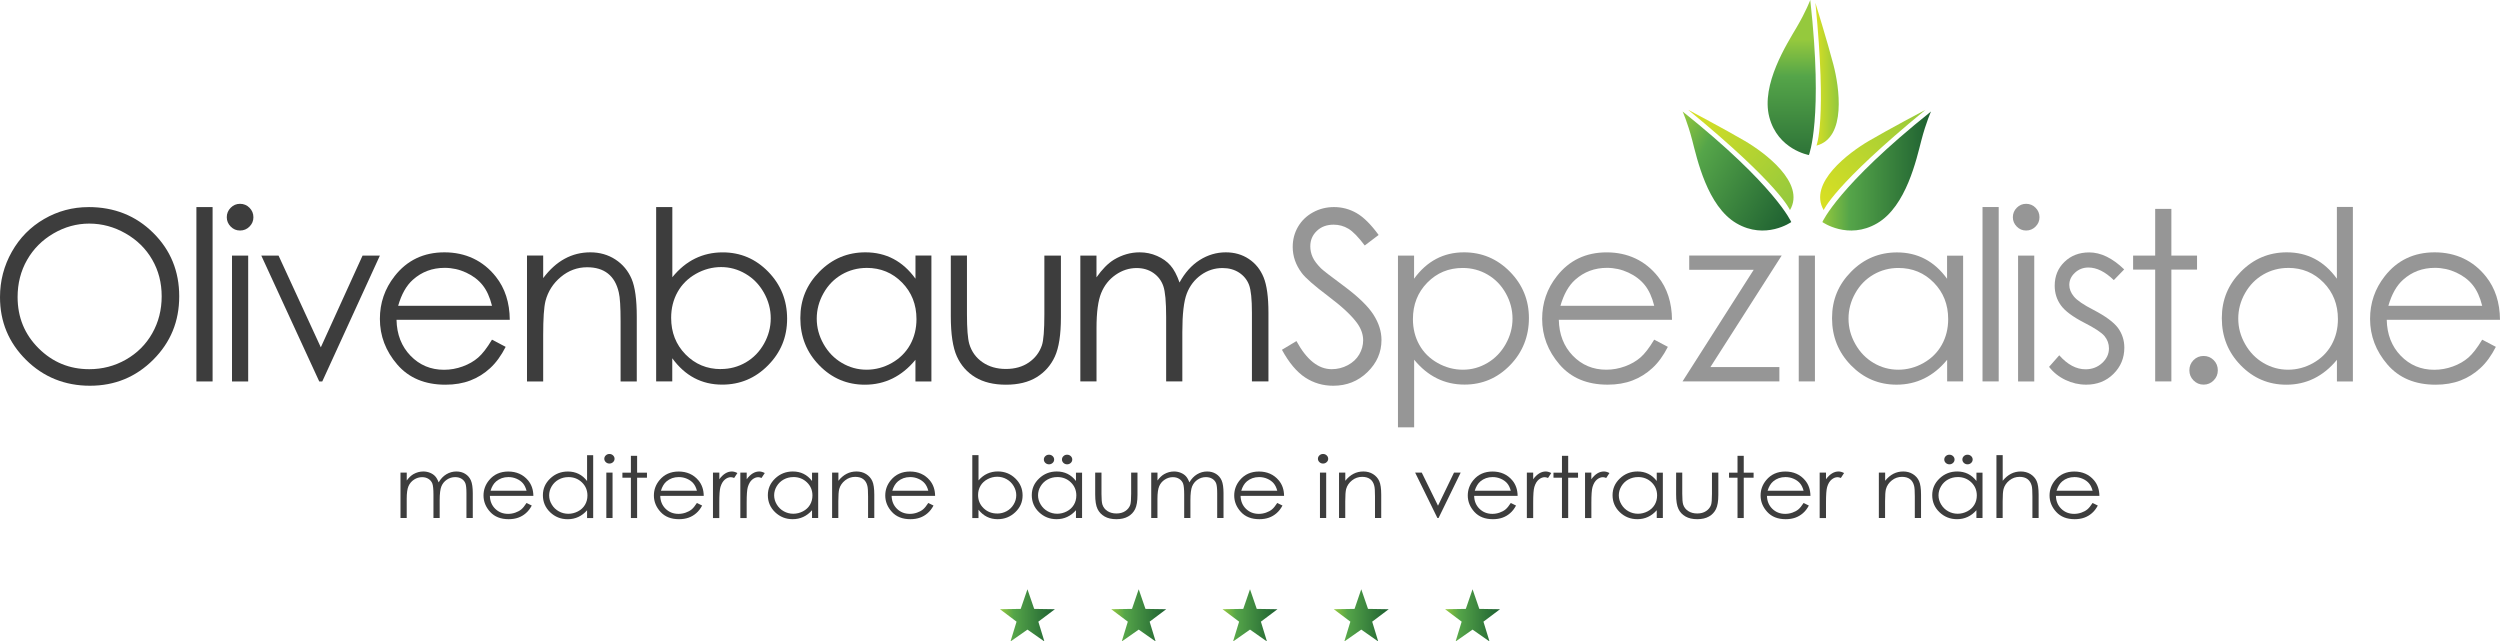 <?xml version="1.0" encoding="UTF-8"?>
<svg id="Layer_2" data-name="Layer 2" xmlns="http://www.w3.org/2000/svg" xmlns:xlink="http://www.w3.org/1999/xlink" viewBox="0 0 675 173.2">
  <defs>
    <style>
      .cls-1 {
        fill: url(#linear-gradient);
      }

      .cls-2 {
        fill: #969696;
      }

      .cls-3 {
        fill: #3d3d3d;
      }

      .cls-4 {
        fill: url(#linear-gradient-8);
      }

      .cls-5 {
        fill: url(#linear-gradient-9);
      }

      .cls-6 {
        fill: url(#linear-gradient-3);
      }

      .cls-7 {
        fill: url(#linear-gradient-4);
      }

      .cls-8 {
        fill: url(#linear-gradient-2);
      }

      .cls-9 {
        fill: url(#linear-gradient-6);
      }

      .cls-10 {
        fill: url(#linear-gradient-7);
      }

      .cls-11 {
        fill: url(#linear-gradient-5);
      }

      .cls-12 {
        fill: url(#linear-gradient-10);
      }

      .cls-13 {
        fill: url(#linear-gradient-11);
      }
    </style>
    <linearGradient id="linear-gradient" x1="270" y1="1189.65" x2="284.82" y2="1189.65" gradientTransform="translate(0 1355.8) scale(1 -1)" gradientUnits="userSpaceOnUse">
      <stop offset="0" stop-color="#95c93d"/>
      <stop offset=".25" stop-color="#55a549"/>
      <stop offset="1" stop-color="#1e6031"/>
    </linearGradient>
    <linearGradient id="linear-gradient-2" x1="300.04" x2="314.87" xlink:href="#linear-gradient"/>
    <linearGradient id="linear-gradient-3" x1="330.09" x2="344.91" xlink:href="#linear-gradient"/>
    <linearGradient id="linear-gradient-4" x1="360.13" x2="374.95" xlink:href="#linear-gradient"/>
    <linearGradient id="linear-gradient-5" x1="390.18" x2="405" xlink:href="#linear-gradient"/>
    <linearGradient id="linear-gradient-6" x1="-44.49" y1="-127.91" x2="-4.09" y2="-127.91" gradientTransform="translate(423.3 171.02) rotate(30.37)" xlink:href="#linear-gradient"/>
    <linearGradient id="linear-gradient-7" x1="457.53" y1="29.82" x2="484.68" y2="53.36" gradientUnits="userSpaceOnUse">
      <stop offset="0" stop-color="#d7df23"/>
      <stop offset="1" stop-color="#95c93d"/>
    </linearGradient>
    <linearGradient id="linear-gradient-8" x1="490.3" y1="20.04" x2="496.11" y2="20.04" xlink:href="#linear-gradient-7"/>
    <linearGradient id="linear-gradient-9" x1="483.76" y1="10.73" x2="483.76" y2="50.23" gradientTransform="matrix(1,0,0,1,0,0)" xlink:href="#linear-gradient"/>
    <linearGradient id="linear-gradient-10" x1="491.27" y1="53.1" x2="519.67" y2="28.77" xlink:href="#linear-gradient-7"/>
    <linearGradient id="linear-gradient-11" x1="492.04" y1="46.17" x2="521.38" y2="46.17" gradientTransform="matrix(1,0,0,1,0,0)" xlink:href="#linear-gradient"/>
  </defs>
  <g id="Layer_1-2" data-name="Layer 1">
    <g>
      <polygon class="cls-1" points="277.41 169.99 281.99 173.2 280.35 167.85 284.82 164.49 279.23 164.4 277.41 159.1 275.59 164.4 270 164.49 274.47 167.85 272.83 173.2 277.41 169.99"/>
      <polygon class="cls-8" points="307.45 169.99 312.03 173.2 310.4 167.85 314.87 164.49 309.27 164.4 307.45 159.1 305.64 164.4 300.04 164.49 304.51 167.85 302.87 173.2 307.45 169.99"/>
      <polygon class="cls-6" points="337.5 169.99 342.08 173.2 340.44 167.85 344.91 164.49 339.32 164.4 337.5 159.1 335.68 164.4 330.09 164.49 334.56 167.85 332.92 173.2 337.5 169.99"/>
      <polygon class="cls-7" points="367.54 169.99 372.12 173.2 370.49 167.85 374.95 164.49 369.36 164.4 367.54 159.1 365.73 164.4 360.13 164.49 364.6 167.85 362.96 173.2 367.54 169.99"/>
      <polygon class="cls-11" points="397.59 169.99 402.17 173.2 400.53 167.85 405 164.49 399.41 164.4 397.59 159.1 395.77 164.4 390.18 164.49 394.65 167.85 393.01 173.2 397.59 169.99"/>
    </g>
    <g>
      <path class="cls-3" d="m23.9,55.91c6.96,0,12.78,2.32,17.46,6.96,4.69,4.64,7.03,10.35,7.03,17.14s-2.34,12.43-7.01,17.11c-4.68,4.68-10.38,7.03-17.1,7.03s-12.56-2.33-17.25-6.99c-4.69-4.66-7.03-10.3-7.03-16.92,0-4.41,1.07-8.5,3.2-12.27,2.13-3.77,5.05-6.72,8.73-8.85,3.69-2.13,7.68-3.2,11.97-3.2Zm.2,4.46c-3.4,0-6.62.89-9.66,2.66-3.04,1.77-5.42,4.16-7.13,7.15-1.71,3-2.56,6.34-2.56,10.03,0,5.46,1.89,10.07,5.67,13.83,3.78,3.76,8.34,5.64,13.68,5.64,3.56,0,6.86-.86,9.9-2.59,3.03-1.73,5.4-4.09,7.1-7.09,1.7-3,2.55-6.33,2.55-10s-.85-6.94-2.55-9.89c-1.7-2.95-4.09-5.31-7.18-7.08-3.09-1.77-6.36-2.66-9.82-2.66Z"/>
      <path class="cls-3" d="m53.03,55.91h4.37v47.08h-4.37v-47.08Z"/>
      <path class="cls-3" d="m64.81,55.03c.99,0,1.84.35,2.55,1.06.7.71,1.06,1.56,1.06,2.56s-.35,1.82-1.06,2.53c-.7.71-1.55,1.06-2.55,1.06s-1.81-.35-2.52-1.06c-.7-.71-1.06-1.55-1.06-2.53s.35-1.85,1.06-2.56c.7-.71,1.54-1.06,2.52-1.06Zm-2.17,13.99h4.37v33.97h-4.37v-33.97Z"/>
      <path class="cls-3" d="m177.16,102.98v-47.08h4.37v18.95c1.83-2.25,3.88-3.93,6.14-5.04,2.27-1.11,4.75-1.67,7.45-1.67,4.8,0,8.9,1.74,12.3,5.23,3.4,3.49,5.1,7.72,5.1,12.69s-1.72,9.11-5.15,12.58c-3.43,3.48-7.56,5.21-12.38,5.21-2.76,0-5.27-.59-7.52-1.78-2.25-1.19-4.23-2.97-5.96-5.34v6.24h-4.37Zm17.48-3.34c2.43,0,4.67-.6,6.73-1.79,2.06-1.2,3.69-2.88,4.91-5.04,1.21-2.16,1.82-4.45,1.82-6.87s-.61-4.71-1.84-6.9c-1.23-2.19-2.87-3.89-4.94-5.1-2.07-1.22-4.27-1.83-6.62-1.83s-4.66.61-6.81,1.83c-2.15,1.22-3.8,2.86-4.95,4.92-1.15,2.06-1.73,4.38-1.73,6.96,0,3.93,1.29,7.22,3.88,9.87,2.59,2.64,5.77,3.97,9.55,3.97Z"/>
      <path class="cls-3" d="m291.68,69.01h4.37v5.87c1.52-2.16,3.08-3.75,4.69-4.75,2.21-1.33,4.53-2,6.97-2,1.65,0,3.21.32,4.69.97,1.48.65,2.69,1.5,3.63,2.58.94,1.07,1.75,2.61,2.44,4.6,1.45-2.66,3.27-4.69,5.45-6.07,2.18-1.38,4.53-2.08,7.04-2.08,2.35,0,4.42.59,6.21,1.78,1.8,1.19,3.13,2.84,4,4.96.87,2.12,1.31,5.31,1.31,9.55v18.55h-4.46v-18.55c0-3.64-.26-6.14-.78-7.51-.52-1.36-1.41-2.46-2.66-3.29-1.26-.83-2.75-1.25-4.5-1.25-2.12,0-4.05.62-5.8,1.87-1.75,1.25-3.03,2.91-3.84,5-.81,2.08-1.21,5.56-1.21,10.43v13.3h-4.37v-17.39c0-4.1-.25-6.88-.77-8.35-.51-1.47-1.4-2.64-2.67-3.53-1.27-.88-2.78-1.33-4.53-1.33-2.02,0-3.91.61-5.67,1.83-1.76,1.22-3.06,2.86-3.9,4.92-.84,2.06-1.26,5.21-1.26,9.46v14.39h-4.37v-33.97Z"/>
      <path class="cls-2" d="m346.14,94.43l3.9-2.34c2.75,5.06,5.92,7.59,9.52,7.59,1.54,0,2.99-.36,4.34-1.08,1.35-.72,2.38-1.68,3.09-2.89.71-1.21,1.06-2.49,1.06-3.84,0-1.54-.52-3.05-1.56-4.53-1.44-2.04-4.06-4.5-7.87-7.37-3.83-2.89-6.21-4.98-7.15-6.27-1.62-2.16-2.44-4.51-2.44-7.02,0-2,.48-3.82,1.44-5.46.96-1.64,2.31-2.94,4.04-3.89,1.74-.95,3.62-1.42,5.67-1.42,2.17,0,4.19.54,6.07,1.61,1.88,1.07,3.88,3.04,5.98,5.92l-3.75,2.84c-1.73-2.29-3.2-3.8-4.42-4.53-1.22-.73-2.55-1.09-3.98-1.09-1.85,0-3.37.56-4.54,1.69-1.18,1.12-1.76,2.51-1.76,4.15,0,1,.21,1.97.62,2.9s1.18,1.96,2.28,3.06c.6.58,2.58,2.11,5.93,4.59,3.97,2.93,6.7,5.55,8.18,7.84,1.48,2.29,2.21,4.59,2.21,6.9,0,3.33-1.26,6.22-3.79,8.68-2.53,2.46-5.6,3.68-9.23,3.68-2.79,0-5.32-.74-7.59-2.23-2.27-1.49-4.36-3.98-6.27-7.48Z"/>
      <path class="cls-2" d="m377.43,69.01h4.37v6.24c1.73-2.37,3.71-4.15,5.96-5.34,2.25-1.19,4.75-1.78,7.52-1.78,4.82,0,8.95,1.74,12.38,5.21,3.43,3.48,5.15,7.66,5.15,12.55s-1.7,9.24-5.1,12.72c-3.4,3.49-7.5,5.23-12.3,5.23-2.7,0-5.19-.56-7.45-1.69-2.27-1.12-4.31-2.8-6.14-5.03v18.26h-4.37v-46.39Zm17.49,3.34c-3.78,0-6.96,1.32-9.55,3.96-2.59,2.64-3.88,5.93-3.88,9.85,0,2.58.58,4.9,1.73,6.95,1.15,2.06,2.8,3.69,4.95,4.9,2.15,1.21,4.42,1.81,6.81,1.81s4.55-.61,6.62-1.82c2.07-1.22,3.71-2.92,4.94-5.1,1.22-2.18,1.84-4.47,1.84-6.86s-.61-4.7-1.82-6.86c-1.21-2.16-2.85-3.84-4.91-5.04-2.06-1.2-4.3-1.79-6.73-1.79Z"/>
      <path class="cls-2" d="m446.64,91.71l3.68,1.94c-1.21,2.37-2.6,4.29-4.19,5.74-1.58,1.46-3.37,2.57-5.34,3.33-1.98.76-4.22,1.14-6.72,1.14-5.54,0-9.87-1.81-13-5.45-3.12-3.63-4.69-7.74-4.69-12.32,0-4.31,1.32-8.15,3.97-11.52,3.35-4.29,7.84-6.43,13.47-6.43s10.41,2.2,13.87,6.59c2.46,3.1,3.71,6.97,3.75,11.61h-30.56c.08,3.95,1.34,7.18,3.78,9.7,2.44,2.52,5.45,3.78,9.03,3.78,1.73,0,3.41-.3,5.05-.9,1.64-.6,3.03-1.4,4.17-2.39,1.15-.99,2.39-2.6,3.72-4.82Zm0-9.15c-.58-2.33-1.43-4.19-2.55-5.59-1.12-1.39-2.59-2.52-4.42-3.37-1.83-.85-3.76-1.28-5.78-1.28-3.33,0-6.2,1.07-8.6,3.22-1.75,1.56-3.07,3.9-3.97,7.02h25.32Z"/>
      <path class="cls-2" d="m485.66,69.01h4.37v33.97h-4.37v-33.97Z"/>
      <path class="cls-2" d="m530.04,69.01v33.97h-4.31v-5.84c-1.83,2.23-3.89,3.9-6.17,5.03-2.28,1.12-4.77,1.69-7.48,1.69-4.81,0-8.91-1.74-12.32-5.23-3.4-3.49-5.11-7.73-5.11-12.72s1.72-9.07,5.15-12.55c3.43-3.48,7.57-5.21,12.39-5.21,2.79,0,5.31.59,7.57,1.78,2.26,1.19,4.24,2.97,5.95,5.34v-6.24h4.31Zm-17.47,3.34c-2.43,0-4.68.6-6.74,1.79-2.06,1.2-3.7,2.87-4.91,5.04-1.22,2.16-1.82,4.45-1.82,6.86s.61,4.68,1.84,6.86c1.23,2.18,2.87,3.88,4.94,5.1,2.07,1.22,4.29,1.82,6.66,1.82s4.66-.6,6.8-1.81c2.14-1.21,3.79-2.84,4.94-4.9,1.15-2.06,1.73-4.38,1.73-6.95,0-3.93-1.29-7.21-3.88-9.85-2.59-2.64-5.77-3.96-9.56-3.96Z"/>
      <path class="cls-2" d="m535.28,55.9h4.37v47.08h-4.37v-47.08Z"/>
      <path class="cls-2" d="m547.05,55.03c.99,0,1.84.35,2.55,1.06.71.71,1.06,1.56,1.06,2.56s-.35,1.82-1.06,2.53c-.71.71-1.55,1.06-2.55,1.06s-1.81-.35-2.52-1.06c-.7-.71-1.06-1.55-1.06-2.53s.35-1.85,1.06-2.56c.7-.71,1.54-1.06,2.52-1.06Zm-2.17,13.99h4.37v33.97h-4.37v-33.97Z"/>
      <path class="cls-2" d="m573.54,72.73l-2.81,2.9c-2.34-2.27-4.62-3.4-6.85-3.4-1.42,0-2.64.47-3.65,1.41-1.01.94-1.52,2.03-1.52,3.28,0,1.1.42,2.15,1.25,3.15.83,1.02,2.59,2.22,5.26,3.59,3.25,1.69,5.46,3.31,6.63,4.87,1.15,1.58,1.72,3.36,1.72,5.34,0,2.79-.98,5.15-2.94,7.09-1.96,1.94-4.41,2.9-7.35,2.9-1.96,0-3.83-.43-5.61-1.28-1.78-.85-3.26-2.03-4.42-3.53l2.75-3.12c2.23,2.52,4.6,3.78,7.1,3.78,1.75,0,3.24-.56,4.47-1.69,1.23-1.12,1.85-2.45,1.85-3.96,0-1.25-.41-2.36-1.22-3.34-.81-.96-2.65-2.16-5.51-3.62-3.07-1.58-5.15-3.14-6.26-4.68-1.11-1.54-1.66-3.3-1.66-5.28,0-2.58.88-4.73,2.64-6.43,1.76-1.71,3.99-2.56,6.68-2.56,3.13,0,6.28,1.53,9.44,4.59Z"/>
      <path class="cls-2" d="m581.9,56.4h4.37v12.61h6.93v3.78h-6.93v30.19h-4.37v-30.19h-5.96v-3.78h5.96v-12.61Z"/>
      <path class="cls-2" d="m594.97,96.11c1.06,0,1.97.37,2.72,1.12.75.75,1.12,1.67,1.12,2.75s-.37,1.97-1.12,2.73c-.75.76-1.65,1.14-2.72,1.14s-1.97-.38-2.72-1.14c-.75-.76-1.12-1.67-1.12-2.73s.37-2,1.12-2.75c.75-.75,1.66-1.12,2.72-1.12Z"/>
      <g>
        <path class="cls-9" d="m483.64,59.95s-4.24-9.8-29.34-29.85c0,0,1.32,2.85,2.61,7.79,1.29,4.94,4.06,17.79,11.92,22.39,7.85,4.6,14.81-.32,14.81-.32Z"/>
        <path class="cls-10" d="m455.83,29.66s9.98,5.29,15.27,8.39c5.29,3.1,16.49,11.35,12.19,18.68,0,0-2.58-6.64-27.46-27.06Z"/>
        <path class="cls-4" d="m490.16.76s3.32,10.8,4.87,16.73c1.55,5.93,3.63,19.68-4.59,21.83,0,0,2.88-6.52-.28-38.56Z"/>
        <path class="cls-5" d="m488.41,41.86s3.93-9.93.36-41.86c0,0-1.08,2.95-3.66,7.35-2.58,4.41-9.7,15.45-7.4,24.26,2.3,8.8,10.7,10.25,10.7,10.25Z"/>
        <path class="cls-12" d="m519.86,29.66s-9.98,5.29-15.27,8.39c-5.29,3.1-16.49,11.35-12.19,18.68,0,0,2.58-6.64,27.46-27.06Z"/>
        <path class="cls-13" d="m492.04,59.95s4.24-9.8,29.34-29.85c0,0-1.32,2.85-2.61,7.79-1.29,4.94-4.06,17.79-11.92,22.39-7.85,4.6-14.81-.32-14.81-.32Z"/>
      </g>
      <path class="cls-3" d="m70.56,69.01h4.65l11.41,24.77,11.27-24.77h4.68l-15.56,33.99h-.81l-15.65-33.99Z"/>
      <path class="cls-3" d="m132.84,91.71l3.69,1.94c-1.21,2.37-2.6,4.29-4.19,5.75-1.58,1.46-3.37,2.57-5.35,3.33-1.98.76-4.22,1.14-6.72,1.14-5.54,0-9.88-1.82-13.01-5.45-3.13-3.63-4.69-7.74-4.69-12.32,0-4.31,1.32-8.15,3.97-11.53,3.35-4.29,7.84-6.44,13.47-6.44s10.42,2.2,13.88,6.59c2.46,3.1,3.71,6.98,3.75,11.62h-30.58c.08,3.95,1.34,7.18,3.78,9.71,2.44,2.52,5.45,3.79,9.04,3.79,1.73,0,3.41-.3,5.05-.9,1.64-.6,3.03-1.4,4.18-2.4,1.15-1,2.39-2.6,3.72-4.82Zm0-9.15c-.58-2.33-1.43-4.2-2.55-5.59-1.12-1.39-2.59-2.52-4.43-3.37-1.83-.85-3.76-1.28-5.79-1.28-3.34,0-6.2,1.07-8.6,3.22-1.75,1.56-3.08,3.91-3.97,7.03h25.33Z"/>
      <path class="cls-3" d="m142.29,69h4.37v6.09c1.75-2.33,3.69-4.08,5.81-5.23,2.12-1.16,4.44-1.73,6.94-1.73s4.79.65,6.76,1.94c1.97,1.29,3.42,3.03,4.36,5.22.94,2.19,1.4,5.59,1.4,10.21v17.49h-4.37v-16.21c0-3.91-.16-6.53-.49-7.84-.51-2.25-1.48-3.94-2.92-5.08-1.44-1.14-3.31-1.7-5.62-1.7-2.65,0-5.02.88-7.11,2.62-2.09,1.75-3.47,3.91-4.14,6.5-.42,1.69-.62,4.77-.62,9.25v12.46h-4.37v-33.99Z"/>
      <path class="cls-3" d="m251.48,69v33.99h-4.31v-5.84c-1.83,2.23-3.89,3.9-6.17,5.03-2.28,1.12-4.77,1.69-7.48,1.69-4.81,0-8.92-1.74-12.32-5.23-3.4-3.49-5.11-7.73-5.11-12.73s1.72-9.08,5.16-12.56c3.44-3.48,7.57-5.22,12.4-5.22,2.79,0,5.32.59,7.58,1.78,2.26,1.19,4.24,2.97,5.95,5.34v-6.25h4.31Zm-17.48,3.34c-2.43,0-4.68.6-6.74,1.79-2.06,1.2-3.7,2.88-4.91,5.04-1.22,2.16-1.83,4.45-1.83,6.86s.61,4.68,1.84,6.86c1.23,2.18,2.88,3.89,4.95,5.1,2.07,1.22,4.29,1.83,6.66,1.83s4.66-.6,6.8-1.81c2.14-1.21,3.79-2.84,4.95-4.9,1.15-2.06,1.73-4.38,1.73-6.96,0-3.93-1.3-7.22-3.89-9.86-2.59-2.64-5.78-3.96-9.56-3.96Z"/>
      <path class="cls-3" d="m256.71,69h4.37v15.87c0,3.87.21,6.54.63,8,.62,2.08,1.82,3.73,3.58,4.94,1.76,1.21,3.86,1.81,6.3,1.81s4.51-.59,6.21-1.76c1.7-1.18,2.87-2.72,3.52-4.64.44-1.31.66-4.09.66-8.34v-15.87h4.47v16.68c0,4.69-.55,8.21-1.64,10.59-1.09,2.37-2.74,4.23-4.94,5.58-2.2,1.34-4.95,2.01-8.26,2.01s-6.07-.67-8.29-2.01c-2.22-1.34-3.87-3.22-4.96-5.62-1.09-2.4-1.64-6.02-1.64-10.85v-16.37Z"/>
      <path class="cls-2" d="m456.09,69h24.96l-19.24,30.11h18.62v3.87h-26.15l19.22-30.14h-17.41v-3.84Z"/>
      <path class="cls-2" d="m635.28,55.88v47.11h-4.31v-5.84c-1.83,2.23-3.89,3.9-6.17,5.03-2.28,1.12-4.77,1.69-7.48,1.69-4.81,0-8.92-1.74-12.32-5.23-3.41-3.49-5.11-7.73-5.11-12.73s1.72-9.08,5.15-12.56c3.44-3.48,7.57-5.22,12.4-5.22,2.79,0,5.31.59,7.57,1.78,2.26,1.19,4.24,2.97,5.95,5.34v-19.37h4.31Zm-17.47,16.46c-2.44,0-4.68.6-6.74,1.79-2.06,1.2-3.7,2.88-4.92,5.04-1.22,2.16-1.82,4.45-1.82,6.86s.61,4.68,1.84,6.86c1.23,2.18,2.88,3.89,4.94,5.1,2.07,1.22,4.29,1.83,6.66,1.83s4.66-.6,6.8-1.81c2.14-1.21,3.79-2.84,4.94-4.9,1.15-2.06,1.73-4.38,1.73-6.96,0-3.93-1.29-7.22-3.88-9.86-2.59-2.64-5.78-3.96-9.56-3.96Z"/>
      <path class="cls-2" d="m670.19,91.71l3.69,1.94c-1.21,2.37-2.6,4.29-4.19,5.75-1.58,1.46-3.37,2.57-5.35,3.33-1.98.76-4.22,1.14-6.72,1.14-5.54,0-9.88-1.82-13.01-5.45-3.12-3.63-4.69-7.74-4.69-12.32,0-4.31,1.32-8.15,3.97-11.53,3.36-4.29,7.85-6.44,13.48-6.44s10.42,2.2,13.88,6.59c2.46,3.1,3.71,6.98,3.75,11.62h-30.58c.08,3.95,1.34,7.18,3.78,9.71,2.44,2.52,5.45,3.79,9.04,3.79,1.73,0,3.41-.3,5.05-.9,1.64-.6,3.03-1.4,4.18-2.4,1.14-1,2.39-2.6,3.72-4.82Zm0-9.15c-.58-2.33-1.43-4.2-2.55-5.59-1.11-1.39-2.59-2.52-4.42-3.37-1.83-.85-3.76-1.28-5.79-1.28-3.34,0-6.21,1.07-8.6,3.22-1.75,1.56-3.08,3.91-3.97,7.03h25.33Z"/>
    </g>
    <g>
      <path class="cls-3" d="m108.14,127.61h1.68v2.12c.58-.78,1.18-1.35,1.8-1.71.85-.48,1.74-.72,2.68-.72.63,0,1.23.12,1.8.35.57.23,1.03.54,1.39.93.36.39.67.94.94,1.66.56-.96,1.26-1.69,2.09-2.19.84-.5,1.74-.75,2.7-.75.9,0,1.7.21,2.39.64.69.43,1.2,1.02,1.54,1.79.33.77.5,1.91.5,3.44v6.69h-1.71v-6.69c0-1.31-.1-2.22-.3-2.71-.2-.49-.54-.89-1.02-1.19-.48-.3-1.06-.45-1.73-.45-.81,0-1.56.23-2.23.68-.67.45-1.17,1.05-1.48,1.8-.31.75-.47,2-.47,3.76v4.8h-1.68v-6.27c0-1.48-.1-2.48-.29-3.01-.2-.53-.54-.95-1.03-1.27-.49-.32-1.07-.48-1.74-.48-.77,0-1.5.22-2.18.66-.68.44-1.17,1.03-1.5,1.77-.32.74-.48,1.88-.48,3.41v5.19h-1.68v-12.25Z"/>
      <path class="cls-3" d="m142.17,135.8l1.41.7c-.46.86-1,1.55-1.61,2.07-.61.53-1.29.93-2.05,1.2-.76.27-1.62.41-2.58.41-2.13,0-3.79-.65-4.99-1.96-1.2-1.31-1.8-2.79-1.8-4.44,0-1.55.51-2.94,1.52-4.15,1.29-1.55,3.01-2.32,5.17-2.32s4,.79,5.33,2.38c.94,1.12,1.42,2.51,1.44,4.19h-11.74c.03,1.42.52,2.59,1.45,3.5.94.91,2.09,1.36,3.47,1.36.66,0,1.31-.11,1.94-.33.63-.22,1.16-.5,1.6-.86.44-.36.92-.94,1.43-1.74Zm0-3.3c-.23-.84-.55-1.51-.98-2.01-.43-.5-.99-.91-1.7-1.22-.7-.31-1.44-.46-2.22-.46-1.28,0-2.38.39-3.3,1.16-.67.56-1.18,1.41-1.52,2.53h9.72Z"/>
      <path class="cls-3" d="m160.16,122.89v16.98h-1.65v-2.1c-.7.8-1.49,1.41-2.37,1.81-.88.41-1.83.61-2.87.61-1.85,0-3.42-.63-4.73-1.88-1.31-1.26-1.96-2.79-1.96-4.59s.66-3.27,1.98-4.53c1.32-1.25,2.9-1.88,4.76-1.88,1.07,0,2.04.21,2.91.64.87.43,1.63,1.07,2.28,1.93v-6.98h1.65Zm-6.71,5.93c-.93,0-1.8.22-2.59.65-.79.43-1.42,1.04-1.89,1.81-.47.78-.7,1.6-.7,2.47s.23,1.69.71,2.47c.47.79,1.1,1.4,1.9,1.84.79.44,1.65.66,2.56.66s1.79-.22,2.61-.65c.82-.43,1.45-1.02,1.9-1.77.44-.74.66-1.58.66-2.51,0-1.42-.5-2.6-1.49-3.55-.99-.95-2.22-1.43-3.67-1.43Z"/>
      <path class="cls-3" d="m164.54,122.57c.38,0,.71.13.98.38.27.26.41.56.41.92s-.14.66-.41.91c-.27.25-.6.38-.98.38s-.7-.13-.97-.38c-.27-.26-.41-.56-.41-.91s.14-.67.41-.92c.27-.25.59-.38.97-.38Zm-.83,5.04h1.68v12.25h-1.68v-12.25Z"/>
      <path class="cls-3" d="m170.34,123.07h1.68v4.55h2.66v1.36h-2.66v10.89h-1.68v-10.89h-2.29v-1.36h2.29v-4.55Z"/>
      <path class="cls-3" d="m188.17,135.8l1.41.7c-.46.86-1,1.55-1.61,2.07-.61.53-1.29.93-2.05,1.2-.76.27-1.62.41-2.58.41-2.13,0-3.79-.65-4.99-1.96-1.2-1.31-1.8-2.79-1.8-4.44,0-1.55.51-2.94,1.52-4.15,1.29-1.55,3.01-2.32,5.17-2.32s4,.79,5.33,2.38c.94,1.12,1.42,2.51,1.44,4.19h-11.74c.03,1.42.52,2.59,1.45,3.5.94.91,2.09,1.36,3.47,1.36.66,0,1.31-.11,1.94-.33.63-.22,1.16-.5,1.6-.86.44-.36.92-.94,1.43-1.74Zm0-3.3c-.22-.84-.55-1.51-.98-2.01-.43-.5-.99-.91-1.7-1.22-.7-.31-1.44-.46-2.22-.46-1.28,0-2.38.39-3.3,1.16-.67.56-1.18,1.41-1.52,2.53h9.72Z"/>
      <path class="cls-3" d="m192.51,127.61h1.71v1.79c.51-.71,1.05-1.23,1.62-1.58.57-.35,1.16-.52,1.77-.52.46,0,.96.14,1.49.42l-.88,1.33c-.35-.14-.65-.21-.89-.21-.56,0-1.1.22-1.62.65-.52.43-.91,1.1-1.19,2.01-.21.7-.31,2.11-.31,4.23v4.14h-1.71v-12.25Z"/>
      <path class="cls-3" d="m199.9,127.61h1.71v1.79c.51-.71,1.05-1.23,1.62-1.58.57-.35,1.16-.52,1.77-.52.46,0,.96.14,1.49.42l-.88,1.33c-.35-.14-.65-.21-.89-.21-.56,0-1.1.22-1.62.65-.52.43-.91,1.1-1.19,2.01-.21.7-.31,2.11-.31,4.23v4.14h-1.71v-12.25Z"/>
      <path class="cls-3" d="m220.91,127.61v12.25h-1.66v-2.1c-.7.8-1.49,1.41-2.37,1.81-.88.41-1.83.61-2.87.61-1.85,0-3.42-.63-4.73-1.88-1.31-1.26-1.96-2.79-1.96-4.59s.66-3.27,1.98-4.53c1.32-1.25,2.91-1.88,4.76-1.88,1.07,0,2.04.21,2.91.64.87.43,1.63,1.07,2.28,1.93v-2.25h1.66Zm-6.71,1.2c-.93,0-1.8.22-2.59.65-.79.43-1.42,1.04-1.89,1.81-.47.78-.7,1.6-.7,2.47s.24,1.69.71,2.47c.47.79,1.1,1.4,1.9,1.84.79.44,1.65.66,2.56.66s1.79-.22,2.61-.65c.82-.43,1.45-1.02,1.9-1.77.44-.74.66-1.58.66-2.51,0-1.42-.5-2.6-1.49-3.55-.99-.95-2.22-1.43-3.67-1.43Z"/>
      <path class="cls-3" d="m224.69,127.61h1.68v2.2c.67-.84,1.41-1.47,2.23-1.89.81-.42,1.7-.62,2.66-.62s1.84.23,2.59.7c.75.47,1.31,1.09,1.67,1.88.36.79.54,2.01.54,3.68v6.3h-1.68v-5.84c0-1.41-.06-2.35-.19-2.83-.19-.81-.57-1.42-1.12-1.83-.55-.41-1.27-.61-2.16-.61-1.02,0-1.93.31-2.73.95-.8.63-1.33,1.41-1.59,2.34-.16.61-.24,1.72-.24,3.33v4.49h-1.68v-12.25Z"/>
      <path class="cls-3" d="m250.64,135.8l1.41.7c-.46.86-1,1.55-1.61,2.07-.61.53-1.29.93-2.05,1.2-.76.27-1.62.41-2.58.41-2.13,0-3.79-.65-4.99-1.96-1.2-1.31-1.8-2.79-1.8-4.44,0-1.55.51-2.94,1.52-4.15,1.29-1.55,3.01-2.32,5.17-2.32s4,.79,5.33,2.38c.94,1.12,1.42,2.51,1.44,4.19h-11.74c.03,1.42.52,2.59,1.45,3.5.94.91,2.09,1.36,3.47,1.36.66,0,1.31-.11,1.94-.33.63-.22,1.16-.5,1.6-.86.44-.36.92-.94,1.43-1.74Zm0-3.3c-.22-.84-.55-1.51-.98-2.01-.43-.5-.99-.91-1.7-1.22-.7-.31-1.44-.46-2.22-.46-1.28,0-2.38.39-3.3,1.16-.67.56-1.18,1.41-1.52,2.53h9.72Z"/>
      <path class="cls-3" d="m262.52,139.86v-16.98h1.68v6.83c.7-.81,1.49-1.42,2.36-1.82.87-.4,1.83-.6,2.86-.6,1.84,0,3.42.63,4.72,1.89,1.3,1.26,1.96,2.78,1.96,4.58s-.66,3.28-1.98,4.54c-1.32,1.25-2.9,1.88-4.75,1.88-1.06,0-2.02-.21-2.89-.64-.86-.43-1.63-1.07-2.29-1.92v2.25h-1.68Zm6.71-1.2c.93,0,1.79-.22,2.58-.65.79-.43,1.42-1.04,1.88-1.82.47-.78.7-1.61.7-2.48s-.24-1.7-.71-2.49c-.47-.79-1.1-1.4-1.89-1.84-.79-.44-1.64-.66-2.54-.66s-1.79.22-2.61.66c-.83.44-1.46,1.03-1.9,1.77-.44.74-.66,1.58-.66,2.51,0,1.42.5,2.6,1.49,3.56.99.95,2.21,1.43,3.67,1.43Z"/>
      <path class="cls-3" d="m292.16,127.61v12.25h-1.65v-2.1c-.7.8-1.49,1.41-2.37,1.81-.87.41-1.83.61-2.87.61-1.85,0-3.42-.63-4.73-1.88-1.31-1.26-1.96-2.79-1.96-4.59s.66-3.27,1.98-4.53c1.32-1.25,2.9-1.88,4.76-1.88,1.07,0,2.04.21,2.91.64.87.43,1.63,1.07,2.28,1.93v-2.25h1.65Zm-6.71,1.2c-.93,0-1.8.22-2.59.65-.79.43-1.42,1.04-1.89,1.81-.47.78-.7,1.6-.7,2.47s.24,1.69.71,2.47c.47.79,1.1,1.4,1.9,1.84.79.44,1.65.66,2.56.66s1.79-.22,2.61-.65c.82-.43,1.45-1.02,1.9-1.77.44-.74.66-1.58.66-2.51,0-1.42-.5-2.6-1.49-3.55-.99-.95-2.22-1.43-3.67-1.43Zm-2.22-6.04c.38,0,.71.13.98.38.27.26.41.56.41.92s-.13.67-.41.92c-.27.25-.6.38-.98.38s-.71-.13-.98-.38c-.27-.26-.41-.56-.41-.92s.13-.67.41-.92c.27-.26.6-.38.98-.38Zm4.89,0c.38,0,.71.13.98.38.27.26.41.56.41.92s-.14.67-.41.92c-.27.25-.6.38-.98.38s-.71-.13-.98-.38c-.27-.26-.41-.56-.41-.92s.14-.67.41-.92c.27-.26.6-.38.98-.38Z"/>
      <path class="cls-3" d="m295.72,127.61h1.68v5.72c0,1.4.08,2.36.24,2.88.24.75.7,1.34,1.37,1.78.68.43,1.48.65,2.42.65s1.73-.21,2.38-.64c.65-.42,1.1-.98,1.35-1.67.17-.47.25-1.47.25-3v-5.72h1.71v6.01c0,1.69-.21,2.96-.63,3.82-.42.86-1.05,1.53-1.9,2.01-.84.48-1.9.73-3.17.73s-2.33-.24-3.18-.73c-.85-.48-1.49-1.16-1.91-2.03-.42-.87-.63-2.17-.63-3.91v-5.9Z"/>
      <path class="cls-3" d="m310.84,127.61h1.68v2.12c.58-.78,1.18-1.35,1.8-1.71.85-.48,1.74-.72,2.68-.72.63,0,1.23.12,1.8.35.57.23,1.03.54,1.39.93.36.39.67.94.94,1.66.56-.96,1.26-1.69,2.09-2.19.84-.5,1.74-.75,2.7-.75.9,0,1.7.21,2.39.64.69.43,1.2,1.02,1.54,1.79.33.77.5,1.91.5,3.44v6.69h-1.71v-6.69c0-1.31-.1-2.22-.3-2.71-.2-.49-.54-.89-1.02-1.19-.48-.3-1.06-.45-1.73-.45-.81,0-1.56.23-2.23.68-.67.45-1.16,1.05-1.48,1.8-.31.75-.47,2-.47,3.76v4.8h-1.68v-6.27c0-1.48-.1-2.48-.29-3.01-.2-.53-.54-.95-1.03-1.27-.49-.32-1.07-.48-1.74-.48-.78,0-1.5.22-2.18.66-.68.44-1.18,1.03-1.5,1.77-.32.74-.48,1.88-.48,3.41v5.19h-1.68v-12.25Z"/>
      <path class="cls-3" d="m344.86,135.8l1.41.7c-.46.86-1,1.55-1.61,2.07-.61.53-1.29.93-2.05,1.2-.76.27-1.62.41-2.58.41-2.13,0-3.79-.65-4.99-1.96-1.2-1.31-1.8-2.79-1.8-4.44,0-1.55.51-2.94,1.52-4.15,1.29-1.55,3.01-2.32,5.17-2.32s4,.79,5.33,2.38c.94,1.12,1.43,2.51,1.44,4.19h-11.74c.03,1.42.52,2.59,1.45,3.5.94.91,2.09,1.36,3.47,1.36.66,0,1.31-.11,1.94-.33.63-.22,1.16-.5,1.6-.86.44-.36.92-.94,1.43-1.74Zm0-3.3c-.22-.84-.55-1.51-.98-2.01-.43-.5-.99-.91-1.7-1.22-.7-.31-1.44-.46-2.22-.46-1.28,0-2.38.39-3.3,1.16-.67.56-1.18,1.41-1.52,2.53h9.72Z"/>
      <path class="cls-3" d="m357.22,122.57c.38,0,.71.13.98.38.27.26.41.56.41.92s-.13.66-.41.91c-.27.25-.6.38-.98.38s-.7-.13-.97-.38c-.27-.26-.41-.56-.41-.91s.14-.67.41-.92c.27-.25.59-.38.97-.38Zm-.83,5.04h1.68v12.25h-1.68v-12.25Z"/>
      <path class="cls-3" d="m361.55,127.61h1.68v2.2c.67-.84,1.41-1.47,2.23-1.89.81-.42,1.7-.62,2.66-.62s1.84.23,2.6.7c.75.47,1.31,1.09,1.67,1.88.36.79.54,2.01.54,3.68v6.3h-1.68v-5.84c0-1.41-.06-2.35-.19-2.83-.19-.81-.57-1.42-1.12-1.83-.55-.41-1.27-.61-2.16-.61-1.01,0-1.92.31-2.73.95-.8.63-1.33,1.41-1.59,2.34-.16.61-.24,1.72-.24,3.33v4.49h-1.68v-12.25Z"/>
      <path class="cls-3" d="m382.09,127.61h1.79l4.38,8.93,4.32-8.93h1.8l-5.97,12.25h-.31l-6.01-12.25Z"/>
      <path class="cls-3" d="m407.91,135.8l1.42.7c-.46.86-1,1.55-1.61,2.07-.61.53-1.29.93-2.05,1.2-.76.27-1.62.41-2.58.41-2.13,0-3.79-.65-4.99-1.96-1.2-1.31-1.8-2.79-1.8-4.44,0-1.55.51-2.94,1.52-4.15,1.29-1.55,3.01-2.32,5.17-2.32s4,.79,5.33,2.38c.94,1.12,1.42,2.51,1.44,4.19h-11.74c.03,1.42.52,2.59,1.45,3.5.94.91,2.09,1.36,3.47,1.36.66,0,1.31-.11,1.94-.33.63-.22,1.16-.5,1.6-.86.44-.36.92-.94,1.43-1.74Zm0-3.3c-.22-.84-.55-1.51-.98-2.01-.43-.5-.99-.91-1.7-1.22-.7-.31-1.44-.46-2.22-.46-1.28,0-2.38.39-3.3,1.16-.67.56-1.18,1.41-1.53,2.53h9.72Z"/>
      <path class="cls-3" d="m412.25,127.61h1.71v1.79c.51-.71,1.05-1.23,1.62-1.58.57-.35,1.16-.52,1.77-.52.46,0,.96.14,1.49.42l-.87,1.33c-.35-.14-.65-.21-.89-.21-.56,0-1.1.22-1.62.65-.52.43-.92,1.1-1.19,2.01-.21.7-.31,2.11-.31,4.23v4.14h-1.71v-12.25Z"/>
      <path class="cls-3" d="m421.73,123.07h1.68v4.55h2.66v1.36h-2.66v10.89h-1.68v-10.89h-2.29v-1.36h2.29v-4.55Z"/>
      <path class="cls-3" d="m427.95,127.61h1.71v1.79c.51-.71,1.05-1.23,1.62-1.58.57-.35,1.16-.52,1.78-.52.46,0,.96.14,1.49.42l-.87,1.33c-.35-.14-.65-.21-.89-.21-.56,0-1.1.22-1.62.65-.52.43-.92,1.1-1.19,2.01-.21.7-.31,2.11-.31,4.23v4.14h-1.71v-12.25Z"/>
      <path class="cls-3" d="m448.97,127.61v12.25h-1.65v-2.1c-.7.8-1.49,1.41-2.37,1.81-.87.41-1.83.61-2.87.61-1.85,0-3.42-.63-4.73-1.88-1.31-1.26-1.96-2.79-1.96-4.59s.66-3.27,1.98-4.53c1.32-1.25,2.9-1.88,4.76-1.88,1.07,0,2.04.21,2.91.64.87.43,1.63,1.07,2.28,1.93v-2.25h1.65Zm-6.71,1.2c-.93,0-1.8.22-2.59.65-.79.43-1.42,1.04-1.89,1.81-.47.78-.7,1.6-.7,2.47s.24,1.69.71,2.47c.47.79,1.1,1.4,1.9,1.84.79.44,1.65.66,2.56.66s1.79-.22,2.61-.65c.82-.43,1.45-1.02,1.9-1.77.44-.74.66-1.58.66-2.51,0-1.42-.5-2.6-1.49-3.55-.99-.95-2.22-1.43-3.67-1.43Z"/>
      <path class="cls-3" d="m452.53,127.61h1.68v5.72c0,1.4.08,2.36.24,2.88.24.75.7,1.34,1.38,1.78.67.43,1.48.65,2.42.65s1.73-.21,2.38-.64c.65-.42,1.1-.98,1.35-1.67.17-.47.25-1.47.25-3v-5.72h1.72v6.01c0,1.69-.21,2.96-.63,3.82-.42.86-1.05,1.53-1.89,2.01-.84.48-1.9.73-3.17.73s-2.33-.24-3.18-.73c-.85-.48-1.49-1.16-1.9-2.03-.42-.87-.63-2.17-.63-3.91v-5.9Z"/>
      <path class="cls-3" d="m469.13,123.07h1.68v4.55h2.66v1.36h-2.66v10.89h-1.68v-10.89h-2.29v-1.36h2.29v-4.55Z"/>
      <path class="cls-3" d="m486.97,135.8l1.42.7c-.46.86-1,1.55-1.61,2.07-.61.53-1.29.93-2.05,1.2-.76.27-1.62.41-2.58.41-2.13,0-3.79-.65-4.99-1.96-1.2-1.31-1.8-2.79-1.8-4.44,0-1.55.51-2.94,1.52-4.15,1.29-1.55,3.01-2.32,5.17-2.32s4,.79,5.33,2.38c.94,1.12,1.42,2.51,1.44,4.19h-11.74c.03,1.42.52,2.59,1.45,3.5.94.91,2.09,1.36,3.47,1.36.67,0,1.31-.11,1.94-.33.63-.22,1.16-.5,1.6-.86.44-.36.91-.94,1.43-1.74Zm0-3.3c-.22-.84-.55-1.51-.98-2.01-.43-.5-.99-.91-1.7-1.22-.71-.31-1.45-.46-2.22-.46-1.28,0-2.38.39-3.3,1.16-.67.56-1.18,1.41-1.52,2.53h9.72Z"/>
      <path class="cls-3" d="m491.31,127.61h1.71v1.79c.51-.71,1.05-1.23,1.62-1.58.57-.35,1.16-.52,1.77-.52.46,0,.96.14,1.49.42l-.87,1.33c-.35-.14-.65-.21-.89-.21-.56,0-1.1.22-1.62.65-.52.43-.92,1.1-1.19,2.01-.21.7-.31,2.11-.31,4.23v4.14h-1.71v-12.25Z"/>
      <path class="cls-3" d="m507.31,127.61h1.68v2.2c.67-.84,1.42-1.47,2.23-1.89.82-.42,1.7-.62,2.66-.62s1.84.23,2.59.7c.76.47,1.31,1.09,1.67,1.88.36.79.54,2.01.54,3.68v6.3h-1.68v-5.84c0-1.41-.06-2.35-.19-2.83-.2-.81-.57-1.42-1.12-1.83-.55-.41-1.27-.61-2.16-.61-1.01,0-1.92.31-2.73.95-.8.63-1.33,1.41-1.59,2.34-.16.61-.24,1.72-.24,3.33v4.49h-1.68v-12.25Z"/>
      <path class="cls-3" d="m535.28,127.61v12.25h-1.65v-2.1c-.7.8-1.49,1.41-2.37,1.81-.88.41-1.83.61-2.87.61-1.85,0-3.42-.63-4.73-1.88-1.31-1.26-1.96-2.79-1.96-4.59s.66-3.27,1.98-4.53c1.32-1.25,2.9-1.88,4.76-1.88,1.07,0,2.04.21,2.91.64.87.43,1.63,1.07,2.29,1.93v-2.25h1.65Zm-6.71,1.2c-.94,0-1.8.22-2.59.65-.79.43-1.42,1.04-1.88,1.81-.47.78-.7,1.6-.7,2.47s.24,1.69.71,2.47c.47.79,1.1,1.4,1.9,1.84.79.44,1.65.66,2.55.66s1.79-.22,2.61-.65c.82-.43,1.45-1.02,1.9-1.77.45-.74.67-1.58.67-2.51,0-1.42-.5-2.6-1.49-3.55-1-.95-2.22-1.43-3.67-1.43Zm-2.23-6.04c.38,0,.71.13.98.38.27.26.41.56.41.92s-.14.67-.41.92c-.27.25-.6.38-.98.38s-.71-.13-.98-.38c-.27-.26-.41-.56-.41-.92s.14-.67.41-.92c.27-.26.6-.38.98-.38Zm4.89,0c.38,0,.71.13.98.38.27.26.41.56.41.92s-.14.67-.41.92c-.27.25-.6.38-.98.38s-.71-.13-.98-.38c-.27-.26-.41-.56-.41-.92s.14-.67.41-.92c.27-.26.6-.38.98-.38Z"/>
      <path class="cls-3" d="m539.05,122.89h1.68v6.92c.68-.84,1.43-1.47,2.24-1.89.81-.42,1.7-.62,2.65-.62s1.84.23,2.6.7c.75.47,1.31,1.09,1.67,1.87.36.78.54,2.01.54,3.69v6.3h-1.68v-5.84c0-1.41-.06-2.35-.18-2.83-.21-.81-.59-1.42-1.14-1.83-.55-.41-1.26-.61-2.15-.61-1.02,0-1.92.31-2.73.95-.8.63-1.33,1.41-1.59,2.34-.16.6-.24,1.71-.24,3.33v4.49h-1.68v-16.98Z"/>
      <path class="cls-3" d="m565,135.8l1.41.7c-.46.86-1,1.55-1.61,2.07-.61.53-1.29.93-2.05,1.2-.76.27-1.62.41-2.58.41-2.13,0-3.79-.65-4.99-1.96-1.2-1.31-1.8-2.79-1.8-4.44,0-1.55.51-2.94,1.52-4.15,1.29-1.55,3.01-2.32,5.17-2.32s4,.79,5.33,2.38c.94,1.12,1.42,2.51,1.44,4.19h-11.74c.03,1.42.52,2.59,1.45,3.5.94.91,2.09,1.36,3.47,1.36.66,0,1.31-.11,1.94-.33.63-.22,1.16-.5,1.6-.86.44-.36.92-.94,1.43-1.74Zm0-3.3c-.22-.84-.55-1.51-.98-2.01-.43-.5-.99-.91-1.7-1.22-.71-.31-1.44-.46-2.22-.46-1.28,0-2.38.39-3.3,1.16-.67.56-1.18,1.41-1.53,2.53h9.72Z"/>
    </g>
  </g>
</svg>